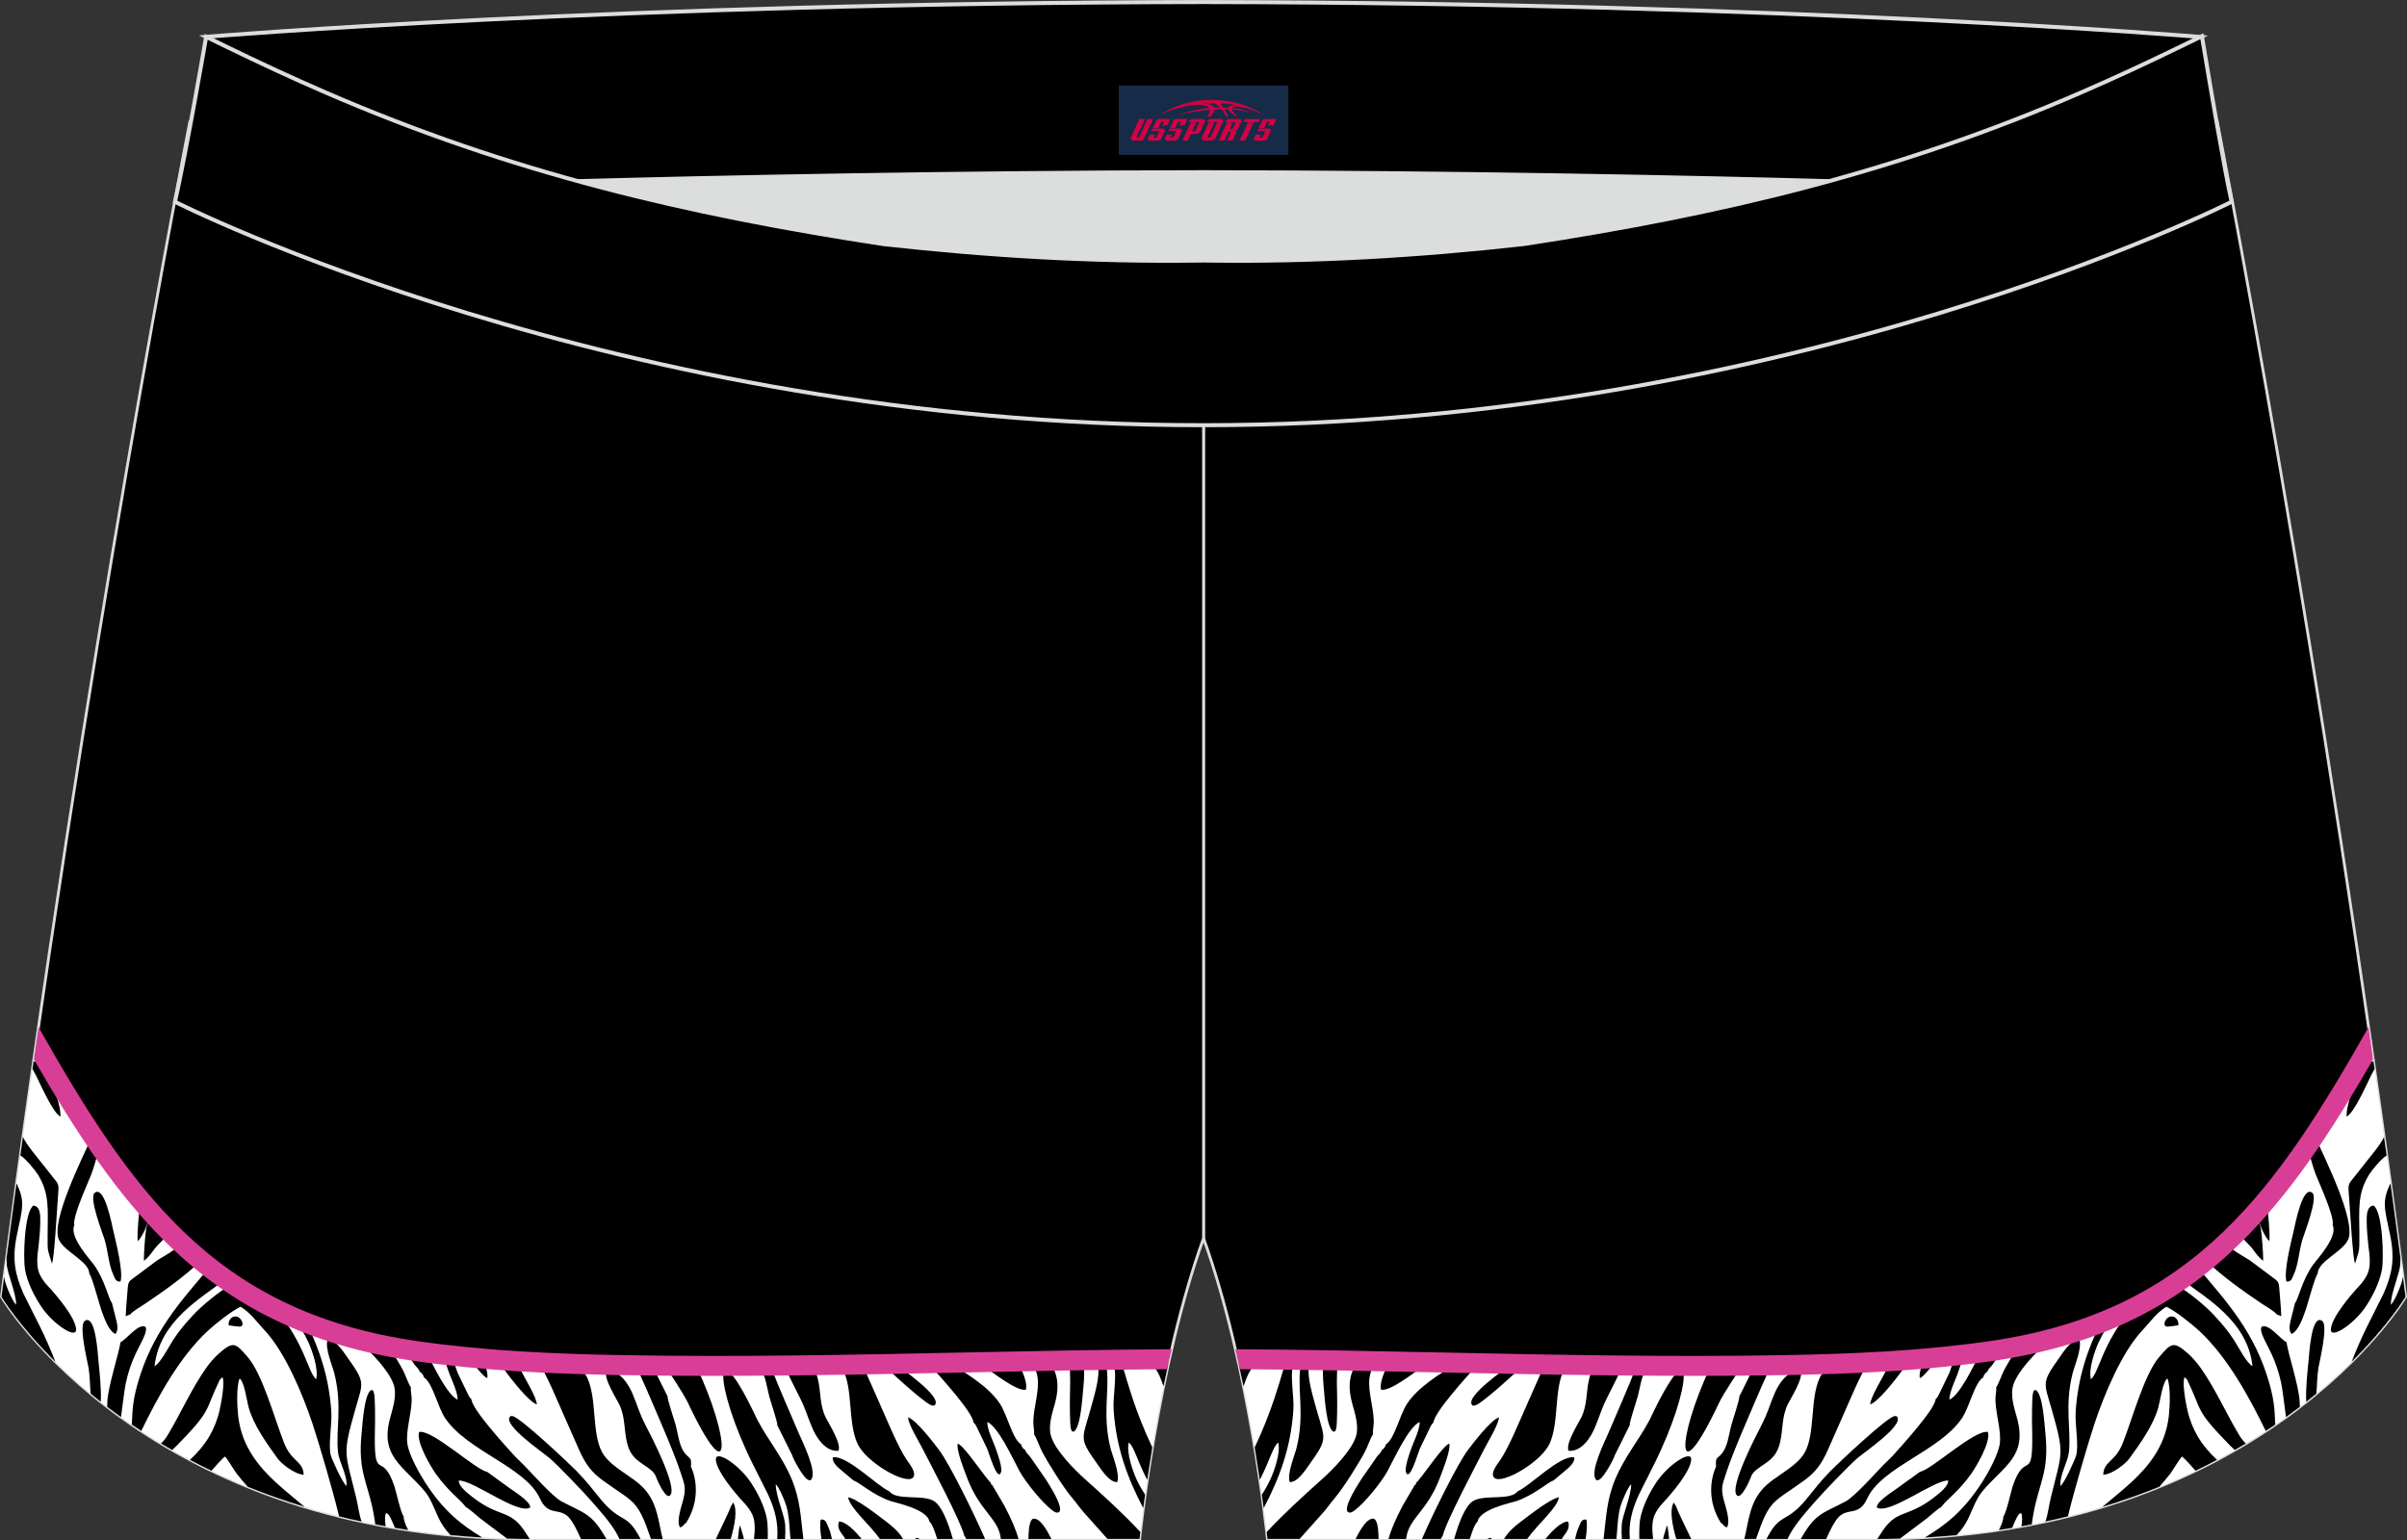 <?xml version="1.0" encoding="utf-8"?>
<!-- Generator: Adobe Illustrator 22.0.0, SVG Export Plug-In . SVG Version: 6.00 Build 0)  -->
<svg xmlns="http://www.w3.org/2000/svg" xmlns:xlink="http://www.w3.org/1999/xlink" version="1.1" id="图层_1" x="0px" y="0px" width="340.57px" height="218.02px" viewBox="0 0 340.57 218.02" enable-background="new 0 0 340.57 218.02" xml:space="preserve">
<rect x="0" y="0" width="340.57" height="218.02" fill="#333333" stroke="none"/>
<g>
	<path stroke="#DCDDDD" stroke-width="0.4" stroke-miterlimit="22.926" d="M217.19,46.33c38.19-5.81,64.25-13.27,96.54-29.03   c0,0,14.83,75.21,26.64,166.24c0,0-20.45,34.28-75.19,34.28s-85.85,0-85.85,0s-2.44-24.27-9.04-42.56V60.19l0.44-11.42l-0.44,11.42   V48.76C186.03,48.97,201.66,48.08,217.19,46.33z"/>
	<g>
		<path fill="#FFFFFF" d="M335.46,147.66c-13.09,22.94-25.3,39.45-53.69,43.56c-9.63,1.4-19.61,1.82-29.33,2    c-25.77,0.46-51.54-0.65-77.32-0.84c3.01,13.47,4.21,25.44,4.21,25.44s31.11,0,85.85,0c54.73,0,75.19-34.28,75.19-34.28    C338.77,171.24,337.12,159.24,335.46,147.66z"/>
		<g>
			<path d="M335.05,187.49l2.2-4.39c1.2-2.72,1.64-4.9,0.93-8.3c-0.8-3.81-1.19-4.72,0.05-7.32c0.48,3.49,0.95,7.01,1.41,10.56     c0,0.29,0,0.57-0.02,0.85c-0.08,1.42-1.32,4.03-1.34,5.78c0.44-0.35,1.26-2.26,1.49-3.03c0.09-0.29,0.16-0.6,0.22-0.91l0.37,2.82     c0,0-2.36,3.95-7.62,9.18C333.37,191.09,334.14,189.31,335.05,187.49z"/>
			<path d="M337.69,163.55c-0.71,0.38-2.05,2.02-2.46,2.66c-1.7,2.71-1.41,4.96-1.4,8.34c0,2.81,0.04,2.08-0.6,4.27     c-0.31-0.26-0.74-7.92-0.83-9.01c-0.19-2.48-0.25-1.99,0.94-3.52c2.34-3,3.35-4.07,3.98-5.37L337.69,163.55z"/>
			<path d="M335.12,176.45c-0.12-1.18-0.24-2.34-0.25-3.52c-0.01-0.92-0.01-2.2,0.97-2.3c1.28,0.85,1.49,7.38,1.18,9.1     c-0.32,1.72-1.23,3.6-2.26,5.16c-1.66,2.51-5.07,4.77-4.96,3.22c0.12-1.67,2.81-4.83,3.98-6.07c0.48-0.5,0.97-1.18,1.22-1.78     C335.46,179.19,335.31,177.68,335.12,176.45z"/>
			<path fill="#030303" d="M335.98,151.29c-0.19,0.35-0.38,0.71-0.52,0.98c-0.58,1.18-2.41,5.32-3.44,5.77     c-0.05-2.19,1.55-5.04,1.78-7.51l0.09-0.15l1.94-0.15L335.98,151.29z"/>
			<path d="M282.45,196.34c0.26-0.3,0.85-1.91,1.1-2.38c0.45-0.85,1.2-2.13,2.01-3.38c1.6-0.31,3.14-0.66,4.63-1.06l-0.52,0.46     c-1.55,1.39-4.16,4.02-4.8,6.02c-0.48,1.49,0.12,3.27,0.52,4.7c1.5,5.47-1.91,6.79-4.93,10.41c-0.77,0.93-1.27,2.27-1.84,3.54     c-0.51,1.13-1.13,1.96-1.77,2.62c-1.47,0.14-2.97,0.26-4.49,0.34c2.83-1.74,5.34-3.55,8.12-7.86c0.7-1.08,2.3-3.9,2.48-5.49     c0.21-1.86-0.56-3.99-0.62-6.05C282.31,197.53,282.5,196.93,282.45,196.34L282.45,196.34z M314.93,175.96     c0.31,0.32,0.65,0.62,1.01,0.9c0.64,0.51,1.6,1.02,2.36,1.5l3.4,2.54c0.48,0.38,0.72,0.44,0.79,1.34     c0.1,1.32,0.25,2.74,0.29,4.05l-0.65-0.26c-0.26-0.4-1.64-1.21-2.13-1.53c-2.6-1.76-5.48-3.78-7.86-6.06     C313.09,177.64,314.02,176.81,314.93,175.96z"/>
			<path d="M297.47,213.27c0.95-0.8,1.95-1.6,2.95-2.46c3.3-2.82,5.93-5.85,6.45-10.4c0.15-1.33,0.28-4.1-0.2-5.31     c-0.68,0.48-1.01,3.12-1.29,4.12c-0.7,2.52-2.6,5.15-4.09,7.21c-0.53,0.72-2.32,2.19-3.7,2.31c0.07-1.98,1.7-1.79,2.76-4.48     c1.44-3.65,3.06-9.8,5.21-12.26c1.64-1.88,1.96-2.27,4.07-0.38c0.56,0.5,1.21,1.23,1.73,1.97c2.02,2.85,3.56,6.31,5.38,9.39     c0.36,0.61,0.66,0.99,1.03,1.32c-0.52,0.31-1.04,0.62-1.57,0.93c-0.43-0.38-0.95-0.92-1.36-1.36c-0.49-0.53-0.94-0.96-1.43-1.52     c-0.86-0.99-1.73-1.95-2.38-3.46c-0.3-0.7-0.54-1.33-0.86-2.06c-0.14-0.31-0.33-0.71-0.48-1.05c-0.07-0.15-0.16-0.4-0.23-0.51     l-0.37-0.35c-0.37,0.8,0.2,3.75,0.42,4.72c0.31,1.35,0.84,2.64,1.47,3.7c0.73,1.23,1.68,2.33,2.71,3.28     c-0.98,0.52-2,1.04-3.04,1.54l-0.08-0.09c-0.45-0.49-1.38-1.6-1.84-1.92c-0.27,0.22-1.36,2.06-1.7,2.49     c-0.54,0.67-1,1.23-1.51,1.79C303,211.45,300.31,212.41,297.47,213.27z"/>
			<path d="M295.84,195.2c1.14-0.84,1.51-4.88,5.69-9.89c2.19-1.08,4.25-2.29,6.2-3.6c2.07,1.24,4.33,3.13,5.54,4.44     c1.05,1.14,1.87,2.06,2.81,3.5c0.55,0.85,1.87,3.4,2.63,3.7c-0.7-6.43-6.66-9.66-10.04-12.28c0.77-0.54,1.53-1.11,2.27-1.69     c4.16,4.89,8.1,9.21,10.15,16.39c0.87,3.04,0.73,4.53,0.84,5.86c-0.44,0.3-0.89,0.6-1.35,0.9c-2.42-4.98-5.45-10.46-9.37-14.13     c-1.05-0.98-3.43-2.87-4.68-3.45c-1.35,0.78-2.37,2.24-3.41,3.35c-2.93,3.13-5.37,9.03-6.77,13.21     c-0.88,2.63-2.89,9.55-3.63,12.6c-0.05,0.2-0.09,0.36-0.13,0.51c-1.04,0.26-2.1,0.5-3.18,0.73c0.38-1.11,0.48-2.21,0.77-3.41     c1.59-6.55,1.98-5.92,0.1-12.52c-1.11-3.87-1.45-3.67,1.21-7.42c0.42-0.59,1.66-2.53,2.72-2.38c0.4,1.19-0.67,3.64-0.96,4.78     c-1.15,4.56-0.19,7.94-0.51,11.06c-0.16,1.54-1.33,3.24-1.2,4.86c0.57-0.41,2.08-3.8,2.22-4.32c0.4-1.45-0.19-4.36-0.07-6.21     c0.32-4.82,1.66-8.78,3.54-12.58c0.66-0.26,1.31-0.53,1.94-0.81c-0.84,1.06-1.59,2.2-2.22,3.55     C296.44,191.07,295.47,193.76,295.84,195.2z"/>
			<path d="M273.87,198.04c0.32-0.28,0.4-0.55,0.59-0.92l1.36-2.82c0.13-0.29,0.49-1.49,0.88-2.43c0.36-0.04,0.71-0.08,1.07-0.12     c-0.13,0.83-0.55,2.02-0.8,2.73c-0.34,0.92-1.17,2.6-1.14,3.63c1.51-0.75,3.3-4.58,4.4-6.67c0.51-0.07,1.03-0.14,1.54-0.21     c0.56-0.08,1.11-0.17,1.66-0.26l-1.51,2.18c-0.33,0.45-0.57,0.51-0.74,1.03c-0.17,0.07,0-0.05-0.19,0.12     c-0.08,0.07-0.1,0.09-0.16,0.18c-0.2,0.28-0.15,0.22-0.21,0.47c-1.21,0.68-1.95,4.18-3.01,5.76c-3.12,4.67-11.37,6.9-13.42,11.39     c-1.2,2.63-2.77,1.17-4.13,2.72c-0.57,0.65-1.12,1.76-1.67,3.01h-3.6c2.1-3.72,3.1-3.59,6.39-5.35c1.16-0.62,4.1-3.87,5.18-5.01     c0.53-0.55,1.21-1.15,1.71-1.72C269.17,204.5,273.78,199.47,273.87,198.04L273.87,198.04z M249.94,217.82h2.99     c0.08-0.2,0.17-0.39,0.27-0.57c0.96-1.76,2.49-3.42,3.81-4.93c0.91-1.05,4.65-4.97,5.81-5.95c0.98-0.84,6.51-4.6,5.62-5.82     c-0.2-0.16,0.18-0.11-0.35-0.12c-0.96-0.02-8.35,7.01-9.04,7.72c-1.89,1.97-1.93,2.19-3.49,4.07     C252.62,215.76,251.92,213.97,249.94,217.82z"/>
			<path d="M274.27,192.12c-1.03,1.38-2.14,2.79-2.63,2.93c-0.14-0.49,0.18-1.65,0.55-2.74     C272.88,192.25,273.58,192.19,274.27,192.12L274.27,192.12z M270.07,192.48c-0.4,0.69-0.75,1.24-1.02,1.62     c-0.71,0.96-3.3,4.34-4.43,4.67c0.05-0.99,1.48-3.31,1.97-4.27c0.22-0.42,0.55-1.06,0.95-1.84     C268.38,192.6,269.23,192.54,270.07,192.48z"/>
			<path d="M246.45,193.3c-1.05,1.72-2.21,3.33-3.13,5.07c-6.35,13.49-6.16,5.33-1.25-5.05     C243.53,193.32,244.99,193.31,246.45,193.3z"/>
			<path d="M283.46,214.62c0.41-0.44,1.07-3.49,1.31-4.24c1.83-5.49,2.98,0.1,2.75-8.53c-0.02-0.58-0.04-4.16,0.14-4.7     c0.18-0.53-0.01-0.22,0.36-0.43c1.02,0.48,1.26,4.91,1.38,6.09c0.58,5.6-0.9,6.96-1.71,11.57c-0.09,0.49-0.15,0.94-0.21,1.37     c-0.48,0.1-0.97,0.19-1.46,0.28c0.11-0.7,0.14-1.35-0.01-1.85l-0.17,0.01c-0.36,0.14-0.74,1.15-1.14,2.06     c-0.62,0.1-1.25,0.2-1.88,0.3C283.18,215.88,283.47,215.15,283.46,214.62z"/>
			<path d="M318.97,171.84c0.49,0.79,0.83,1.5,0.92,2.02c0.14,0.87,0.37,3.76,0.32,4.6c-0.66-0.53-0.94-0.96-1.52-1.73     c-0.29-0.39-1.12-1.2-2.2-2.27C317.33,173.61,318.16,172.74,318.97,171.84z"/>
			<path d="M246.81,217.82c0.08-0.33,0.15-0.69,0.24-1.08c0.38-1.84,0.66-3.44,1.51-4.86c0.82-1.38,1.84-2.14,3.35-3.17     c1.37-0.93,2.8-1.93,3.47-3.17c1.47-2.71,0.71-7.39,2.05-10.43c0.3-0.68,0.88-1.4,1.6-2.07c1.78-0.06,3.57-0.13,5.35-0.22     c-1.22,1.87-2.61,5.3-3.54,7.38l-2.26,5.12c-0.88,1.93-1.69,3.04-3.31,4.22c-4.48,3.24-4.88,2.62-6.8,8.27L246.81,217.82     L246.81,217.82z"/>
			<path d="M271.66,208.31c1.61-0.26,7.69-5.98,9.61-5.64c0.46,1.45-1.76,5.09-2.39,5.97c-1.76,2.44-3.37,3.58-4.01,4.4     c-0.14,0.18-0.07,0.06-0.11,0.18c-0.61,0.35-1.52,1.19-2.12,1.68l-3.81,2.87c-1.06,0.03-2.13,0.05-3.21,0.05     c0.14-0.19,0.27-0.4,0.41-0.62c2.32-3.82,3.68-2.16,7.72-5.34c0.6-0.47,1.98-1.52,1.9-2.31c-2.01-0.09-8.4,4.92-10.1,3.81     c-0.06-0.81,2.17-2.2,2.84-2.68L271.66,208.31z"/>
			<path d="M254.76,194.03c0.48,1-1.43,3.95-1.79,4.7c-0.9,1.85-0.65,3.53-1.13,5.51c-0.54,2.22-1.86,2.67-3.17,3.66     c-0.97,0.74-0.8,1.01-1.32,2.05c-0.24,0.48-1.06,2.13-1.56,1.73c-1.26-1.01,2.85-8.81,3.34-9.76c1.18-2.32,1.09-2.67,1.96-4.7     C251.62,195.97,252.88,193.87,254.76,194.03z"/>
			<path d="M243.49,215.54c-1.92-3.02-1.51-6.18-0.68-7.96c-0.12-1.41,0.18-1.07,0.85-1.89c0.81-1.02,0.93-2.56,1.31-3.99     c0.2-0.75,1.21-3.71,1.13-4.05l2.1-4.23c0.01-0.04,0.03-0.09,0.05-0.14c0.76-0.01,1.51-0.02,2.27-0.03     c-0.49,1.36-1.15,2.7-1.35,3.17c-1.4,3.3-3.95,8.99-4.99,12.23c-0.46,1.44-0.73,1.96-0.28,3.65c0.24,0.93,1,3.05,0.44,3.88     C243.78,215.99,243.94,215.81,243.49,215.54z"/>
			<path d="M320.72,169.83c0.19,1.94,0.5,4.74,0.37,5.85c-0.76-0.8-1.21-2.07-1.66-3.26c-0.1-0.26-0.2-0.52-0.3-0.76     C319.66,171.06,320.19,170.45,320.72,169.83z"/>
			<path d="M323.51,189.96c0.35,2,1.69,6.02,1.86,8.25c0.02,0.26,0.04,0.57,0.04,0.9c-0.63,0.48-1.28,0.97-1.96,1.46     c-0.26-1.8-0.45-3.74-0.69-4.86c-0.31-1.43-0.77-2.8-1.33-4.02c-0.3-0.64-0.59-1.18-0.88-1.77c-0.17-0.34-0.92-1.73-0.52-2.14     C321.01,187.27,322.75,189.64,323.51,189.96z"/>
			<path d="M308.22,187.57c-0.1,0.04-1.45,0.21-1.53,0.2c-0.7-0.04-0.42-0.76-0.15-1.08C307.22,185.9,308.31,186.49,308.22,187.57z"/>
			<path d="M324.73,184.41c0.45-0.46,0.99-3.26,2.59-5.46c0.44-0.61,3.53-3.94,2.73-5.54c0.33-1.18-2.04-6.23-2.42-7.26     c-0.31-0.86-0.84-2.49-1.1-4.02c0.32-0.47,0.64-0.95,0.96-1.42c1.43,3.21,5.95,12.16,4.74,14.76c-0.82,1.75-4.23,3.02-4.3,4.78     c-0.96,1.62-1.84,7.68-3.67,8.55c-0.55-0.5-0.21-1.68-0.08-2.2L324.73,184.41z"/>
			<path d="M324.51,174.32c0.23-0.99,1.28-6.65,2.67-5.48c0.84,0.71-1.14,5.72-1.4,6.58c-0.5,1.63-0.58,3.57-1.23,4.97     c-0.27,0.59-0.35,1.06-1.03,0.99C323.09,180.04,324.18,175.73,324.51,174.32z"/>
			<path d="M326.63,192.72c0.1-1.01,0.39-6.76,1.92-5.78c0.93,0.59-0.38,5.82-0.52,6.7c-0.19,1.16-0.17,2.44-0.29,3.61     c-0.46,0.38-0.94,0.77-1.43,1.16C326.21,196.56,326.52,193.81,326.63,192.72z"/>
			<path d="M194.26,203.03c-0.26,0.3-0.85,1.91-1.1,2.38c-0.9,1.7-3.03,5.11-4.27,6.58c-0.64,0.76-0.99,1.29-1.56,1.96l-3.44,3.86     h-4.55c0,0-0.04-0.35-0.11-0.98c2.49-2.66,5.08-5.01,7.81-7.46c1.55-1.39,4.16-4.02,4.8-6.02c0.48-1.49-0.12-3.27-0.51-4.7     c-0.77-2.83-0.24-4.55,0.88-6.05l2.36,0.04c-0.41,0.88-0.74,1.77-0.81,2.45c-0.21,1.86,0.56,3.99,0.62,6.05     C194.39,201.84,194.2,202.44,194.26,203.03z"/>
			<path d="M175.28,193.11l0.13-0.18c0.11-0.15,0.28-0.35,0.5-0.55l2.38,0.02c-0.58,0.59-1.35,1.19-1.94,2.7     c-0.14,0.35-0.27,0.71-0.41,1.1C175.73,195.19,175.51,194.16,175.28,193.11z"/>
			<path d="M180.86,204.17c-0.76,0.56-1.18,2.54-2.61,5.29c-0.21-1.41-0.45-2.96-0.72-4.61c1.15-2.39,2.11-4.9,2.81-6.99     c0.4-1.18,1.02-3.23,1.65-5.41l1.29,0.02c-0.18,0.43-0.32,0.76-0.35,0.89c-0.4,1.45,0.19,4.36,0.07,6.21     c-0.36,5.37-1.98,9.67-4.2,13.88c-0.08-0.59-0.16-1.22-0.26-1.9c0.43-0.66,0.83-1.36,1.19-2.13     C180.26,208.3,181.23,205.61,180.86,204.17L180.86,204.17z M185.28,192.49l-0.98-0.01c-0.17,0.48-0.31,0.96-0.35,1.43     c-0.33,3.12,0.64,6.5-0.51,11.06c-0.29,1.14-1.35,3.59-0.96,4.78c1.05,0.15,2.3-1.79,2.72-2.38c2.66-3.74,2.32-3.54,1.21-7.42     C185.22,195.8,184.93,194.51,185.28,192.49z"/>
			<path d="M202.83,201.33c-0.32,0.28-0.4,0.55-0.59,0.92l-1.36,2.82c-0.25,0.57-1.43,4.74-1.95,3.3c-0.21-0.59,0.44-2.51,0.8-3.49     c0.34-0.92,1.18-2.6,1.14-3.63c-1.59,0.79-3.47,4.95-4.55,6.96c-0.82,1.52-3.25,4.54-4.66,5.57c-0.39,0.29-0.74,0.44-1.01,0.16     c-0.5-0.84,1.6-3.99,2.01-4.65l2.13-3.07c0.32-0.45,0.57-0.51,0.74-1.03c0.17-0.07,0,0.05,0.19-0.12     c0.08-0.07,0.1-0.09,0.16-0.18c0.2-0.28,0.15-0.22,0.21-0.47c1.21-0.68,1.95-4.18,3.01-5.76c1.56-2.34,4.41-4.06,7.12-5.77     l3.06,0.06c-0.23,0.23-0.45,0.45-0.65,0.67C207.53,194.87,202.92,199.9,202.83,201.33L202.83,201.33z M215.72,193.08l-1.88-0.04     c-1.1,0.9-6.45,4.57-5.58,5.78c0.2,0.16-0.18,0.11,0.35,0.12C209.3,198.96,213.26,195.38,215.72,193.08z"/>
			<path d="M204.14,217.37c-0.08,0.09-0.18,0.25-0.27,0.45h-2.68c1.77-4.05,5.07-10.66,6.47-12.54c0.71-0.96,3.3-4.34,4.43-4.67     c-0.05,0.99-1.48,3.31-1.97,4.27C208.97,207.12,204.52,215.51,204.14,217.37L204.14,217.37z M196.46,217.82h2.5     c0.02-0.19,0.05-0.35,0.07-0.46c0.49-2.54,2.99-3.65,4.69-8.16c0.32-0.86,1.59-3.99,1.34-4.88c-0.92,0.27-3.99,5-4.71,5.56     c0.02,0.41,0.01,0.19-0.12,0.22l-1.77,3.01C197.47,215.02,196.84,216.43,196.46,217.82z"/>
			<path d="M234.04,207.25l-2.2,4.39c-0.94,2.11-1.41,3.9-1.24,6.19h-1.12c-0.04-0.67-0.06-1.33-0.02-1.97     c0.08-1.42,1.32-4.03,1.34-5.78c-0.44,0.35-1.26,2.26-1.49,3.03c-0.35,1.17-0.42,2.47-0.52,3.79c-0.02,0.31-0.05,0.62-0.08,0.92     h-1.82c0.38-3.04,0.42-5.55,1.68-8.54c1.29-3.06,3.34-5.5,4.82-8.28C239.97,186.99,239.51,196.33,234.04,207.25z"/>
			<path d="M189.43,192.56c-0.24,0.61-0.33,1.88-0.24,4.96c0.02,0.58,0.04,4.16-0.14,4.7c-0.18,0.53,0.01,0.22-0.36,0.43     c-1.02-0.48-1.26-4.91-1.38-6.09c-0.17-1.65-0.16-2.93-0.05-4.04L189.43,192.56z"/>
			<path d="M191.81,217.82c0.64-1.3,1.66-3.09,2.62-2.85c0.38,0.19,0.51,1.08,0.55,1.46c0.04,0.41,0.07,0.92,0.08,1.39H191.81z"/>
			<path d="M221.76,193.18c-0.16,0.21-0.31,0.42-0.43,0.64c-1.47,2.71-0.71,7.39-2.04,10.43c-1.19,2.72-6.89,5.96-7.88,4.89     c-0.62-0.65,0.57-2.06,0.86-2.49c1.24-1.84,2.67-5.37,3.62-7.49l2.26-5.12c0.15-0.33,0.3-0.63,0.45-0.92     C219.64,193.14,220.7,193.16,221.76,193.18z"/>
			<path d="M202.13,192.81c-2.4,1.74-5.44,4.11-6.71,3.89c-0.28-0.89,0.44-2.61,1.19-4L202.13,192.81z"/>
			<path d="M212.81,217.82c0.44-0.78,1.19-1.58,2.5-2.55c0.98-0.73,4.02-3.15,5.27-3.35c-0.28,1.58-2.96,3.73-4.5,5.9L212.81,217.82     L212.81,217.82z M218.67,217.82h2.32c0.05-0.09,0.1-0.18,0.16-0.28c0.41-0.63,1.05-1.18,0.73-2.18     c-1.01-0.05-2.46,1.56-2.93,2.12C218.84,217.6,218.75,217.71,218.67,217.82z"/>
			<path d="M235.32,217.82c0.07-0.45,0.22-0.81,0.54-1.9c0.1,0.08,0.2,0.85,0.31,1.9H235.32z"/>
			<path d="M219.8,209.55c-0.63,0.11-2.71,2.06-5.29,2.92c-0.72,0.24-5.17,1.14-5.45,2.9c-0.37,0.29-0.74,1.28-1.09,2.45h-2.22     c0.74-2.59,1.65-4.79,2.73-5.4c1.68-0.94,5.2,0.02,6.28-1.36c1.73-0.75,5.98-5.15,7.98-4.79c0.15,0.72-0.81,1.49-1.23,1.84     L219.8,209.55z"/>
			<path d="M221.94,205.34c-0.48-1,1.43-3.95,1.79-4.7c0.9-1.85,0.65-3.53,1.13-5.51c0.21-0.85,0.53-1.44,0.92-1.9     c1.27,0.02,2.55,0.03,3.82,0.04c-0.86,1.95-1.81,3.75-2.02,4.18c-1.18,2.32-1.09,2.67-1.96,4.7     C225.08,203.4,223.82,205.5,221.94,205.34z"/>
			<path d="M233.38,193.31c-0.1,0.09-0.22,0.21-0.35,0.37c-0.81,1.02-0.93,2.56-1.31,3.99c-0.2,0.75-1.21,3.71-1.13,4.05l-2.1,4.23     c-0.19,0.65-1.48,2.98-2.13,3.43c-0.05,0.04-0.16,0.1-0.23,0.1c-0.6,0.09-0.09,0.08-0.32-0.08c-0.93-1.04,1.31-5.51,1.71-6.45     c1.08-2.54,2.84-6.49,4.06-9.66L233.38,193.31z"/>
			<path d="M231.95,217.82c-0.03-1.21,0.02-2.26,0.12-2.82c0.32-1.72,1.23-3.6,2.26-5.16c1.65-2.51,5.07-4.77,4.96-3.22     c-0.12,1.67-2.81,4.83-3.98,6.07c-0.48,0.5-0.97,1.18-1.22,1.78c-0.4,0.95-0.33,2.23-0.19,3.35H231.95z"/>
			<path d="M210.44,217.82c0.13-0.11,0.3-0.17,0.57-0.14c0.01,0.04,0.03,0.09,0.04,0.14H210.44z"/>
			<path d="M222.86,217.82c0.14-0.63,0.3-1.24,0.55-1.76c0.27-0.59,0.35-1.06,1.03-0.99c0.17,0.55,0.09,1.61-0.09,2.76     L222.86,217.82L222.86,217.82z"/>
			<path d="M237.18,217.82c-0.54-1.84-1.01-4.16-0.35-5.16l0.37,0.63c0.11,0.47,1.02,2.27,2.09,4.53H237.18z"/>
		</g>
		<path fill="#D93E97" d="M335.13,145.37c-6.48,11.46-12.64,21.36-20.52,28.94c-8.25,7.94-18.46,13.39-33.04,15.5    c-4.78,0.69-9.64,1.15-14.52,1.45c-4.93,0.3-9.83,0.46-14.64,0.54c-16.16,0.29-32.33-0.04-48.5-0.38c-9.7-0.2-19.4-0.4-29.12-0.46    c0.22,0.95,0.43,1.89,0.63,2.83c9.47,0.07,18.95,0.26,28.43,0.46c16.2,0.33,32.39,0.66,48.6,0.38c4.91-0.09,9.87-0.24,14.76-0.54    c4.96-0.31,9.9-0.77,14.75-1.47c15.24-2.21,25.94-7.93,34.6-16.27c7.39-7.12,13.26-16.1,19.21-26.42    C335.56,148.41,335.35,146.89,335.13,145.37z"/>
	</g>
	<path fill="#DCDDDD" d="M217.19,46.33c32.31-4.91,55.94-11.01,82-22.32c-85.24-3.77-172.56-3.77-257.8,0   c26.06,11.31,49.69,17.41,82,22.32C152.9,49.65,187.67,49.65,217.19,46.33z"/>
	<path stroke="#DCDDDD" stroke-width="0.4" stroke-miterlimit="22.926" d="M123.39,46.33C85.2,40.52,59.14,33.06,26.85,17.3   c0,0-14.83,75.21-26.64,166.24c0,0,20.45,34.28,75.19,34.28c54.73,0,85.85,0,85.85,0s2.44-24.27,9.04-42.56V60.19l-0.44-11.42   l0.44,11.42V48.76C154.54,48.97,138.91,48.08,123.39,46.33z"/>
	<g>
		<path fill="#FFFFFF" d="M5.12,147.66c13.09,22.94,25.3,39.45,53.69,43.56c9.63,1.4,19.61,1.82,29.33,2    c25.77,0.46,51.55-0.65,77.32-0.84c-3.01,13.47-4.21,25.44-4.21,25.44s-31.11,0-85.85,0S0.21,183.54,0.21,183.54    C1.8,171.24,3.45,159.24,5.12,147.66z"/>
		<g>
			<path d="M5.52,187.49l-2.2-4.39c-1.2-2.72-1.64-4.9-0.93-8.3c0.8-3.81,1.19-4.72-0.05-7.32c-0.47,3.49-0.95,7.01-1.41,10.56     c0,0.29,0,0.57,0.02,0.85c0.08,1.42,1.32,4.03,1.34,5.78c-0.44-0.35-1.26-2.26-1.49-3.03c-0.09-0.29-0.16-0.6-0.22-0.91     l-0.37,2.82c0,0,2.36,3.95,7.62,9.18C7.2,191.09,6.43,189.31,5.52,187.49z"/>
			<path d="M2.88,163.55c0.71,0.38,2.05,2.02,2.46,2.66c1.7,2.71,1.41,4.96,1.4,8.34c-0.01,2.81-0.04,2.08,0.6,4.27     c0.31-0.26,0.75-7.92,0.83-9.01c0.19-2.48,0.25-1.99-0.94-3.52c-2.34-3-3.35-4.07-3.99-5.37L2.88,163.55z"/>
			<path d="M5.45,176.45c0.12-1.18,0.24-2.34,0.25-3.52c0.01-0.92,0.01-2.2-0.97-2.3c-1.28,0.85-1.49,7.38-1.18,9.1     c0.31,1.72,1.23,3.6,2.26,5.16c1.65,2.51,5.07,4.77,4.96,3.22c-0.12-1.67-2.81-4.83-3.98-6.07c-0.48-0.5-0.97-1.18-1.22-1.78     C5.12,179.19,5.27,177.68,5.45,176.45z"/>
			<path fill="#030303" d="M4.6,151.29c0.19,0.35,0.38,0.71,0.52,0.98c0.59,1.18,2.41,5.32,3.44,5.77C8.6,155.85,7,153,6.77,150.53     l-0.09-0.15l-1.94-0.15L4.6,151.29z"/>
			<path d="M58.13,196.34c-0.26-0.3-0.85-1.91-1.1-2.38c-0.45-0.85-1.21-2.13-2.01-3.38c-1.6-0.31-3.14-0.66-4.63-1.06l0.52,0.46     c1.55,1.39,4.16,4.02,4.8,6.02c0.48,1.49-0.12,3.27-0.51,4.7c-1.5,5.47,1.91,6.79,4.93,10.41c0.77,0.93,1.26,2.27,1.84,3.54     c0.51,1.13,1.13,1.96,1.77,2.62c1.47,0.14,2.97,0.26,4.49,0.34c-2.83-1.74-5.34-3.55-8.12-7.86c-0.7-1.08-2.31-3.9-2.48-5.49     c-0.21-1.86,0.56-3.99,0.62-6.05C58.27,197.53,58.08,196.93,58.13,196.34L58.13,196.34z M25.64,175.96     c-0.31,0.32-0.65,0.62-1,0.9c-0.64,0.51-1.6,1.02-2.36,1.5l-3.41,2.54c-0.48,0.38-0.72,0.44-0.79,1.34     c-0.1,1.32-0.25,2.74-0.29,4.05l0.65-0.26c0.26-0.4,1.65-1.21,2.13-1.53c2.6-1.76,5.48-3.78,7.86-6.06     C27.49,177.64,26.55,176.81,25.64,175.96z"/>
			<path d="M43.1,213.27c-0.95-0.8-1.95-1.6-2.95-2.46c-3.29-2.82-5.93-5.85-6.45-10.4c-0.15-1.33-0.28-4.1,0.2-5.31     c0.68,0.48,1.01,3.12,1.29,4.12c0.7,2.52,2.6,5.15,4.09,7.21c0.53,0.72,2.32,2.19,3.69,2.31c-0.07-1.98-1.7-1.79-2.76-4.48     c-1.44-3.65-3.06-9.8-5.22-12.26c-1.65-1.88-1.96-2.27-4.07-0.38c-0.56,0.5-1.21,1.23-1.73,1.97c-2.02,2.85-3.56,6.31-5.38,9.39     c-0.36,0.61-0.67,0.99-1.03,1.32c0.52,0.31,1.04,0.62,1.58,0.93c0.43-0.38,0.95-0.92,1.36-1.36c0.49-0.53,0.94-0.96,1.43-1.52     c0.86-0.99,1.73-1.95,2.38-3.46c0.3-0.7,0.54-1.33,0.86-2.06c0.14-0.31,0.33-0.71,0.48-1.05c0.07-0.15,0.16-0.4,0.24-0.51     l0.37-0.35c0.37,0.8-0.2,3.75-0.42,4.72c-0.31,1.35-0.84,2.64-1.47,3.7c-0.73,1.23-1.68,2.33-2.71,3.28     c0.98,0.52,2,1.04,3.04,1.54l0.08-0.09c0.45-0.49,1.38-1.6,1.84-1.92c0.27,0.22,1.35,2.06,1.7,2.49c0.53,0.67,1,1.23,1.51,1.79     C37.57,211.45,40.26,212.41,43.1,213.27z"/>
			<path d="M44.74,195.2c-1.14-0.84-1.51-4.88-5.69-9.89c-2.19-1.08-4.25-2.29-6.2-3.6c-2.07,1.24-4.33,3.13-5.54,4.44     c-1.05,1.14-1.87,2.06-2.81,3.5c-0.55,0.85-1.87,3.4-2.63,3.7c0.71-6.43,6.66-9.66,10.04-12.28c-0.77-0.54-1.53-1.11-2.27-1.69     c-4.16,4.89-8.1,9.21-10.15,16.39c-0.87,3.04-0.73,4.53-0.84,5.86c0.44,0.3,0.89,0.6,1.34,0.9c2.42-4.98,5.44-10.46,9.37-14.13     c1.05-0.98,3.43-2.87,4.68-3.45c1.35,0.78,2.37,2.24,3.41,3.35c2.93,3.13,5.37,9.03,6.77,13.21c0.88,2.63,2.9,9.55,3.63,12.6     c0.05,0.2,0.09,0.36,0.13,0.51c1.04,0.26,2.1,0.5,3.18,0.73c-0.38-1.11-0.48-2.21-0.77-3.41c-1.59-6.55-1.98-5.92-0.1-12.52     c1.1-3.87,1.45-3.67-1.22-7.42c-0.42-0.59-1.66-2.53-2.72-2.38c-0.4,1.19,0.67,3.64,0.96,4.78c1.15,4.56,0.19,7.94,0.51,11.06     c0.16,1.54,1.33,3.24,1.21,4.86c-0.57-0.41-2.08-3.8-2.22-4.32c-0.4-1.45,0.19-4.36,0.07-6.21c-0.32-4.82-1.66-8.78-3.53-12.58     c-0.66-0.26-1.31-0.53-1.94-0.81c0.84,1.06,1.59,2.2,2.22,3.55C44.13,191.07,45.1,193.76,44.74,195.2z"/>
			<path d="M66.7,198.04c-0.32-0.28-0.4-0.55-0.59-0.92l-1.36-2.82c-0.13-0.29-0.49-1.49-0.88-2.43c-0.36-0.04-0.71-0.08-1.07-0.12     c0.13,0.83,0.54,2.02,0.81,2.73c0.34,0.92,1.17,2.6,1.14,3.63c-1.51-0.75-3.3-4.58-4.4-6.67c-0.51-0.07-1.03-0.14-1.54-0.21     c-0.56-0.08-1.11-0.17-1.66-0.26l1.51,2.18c0.33,0.45,0.57,0.51,0.74,1.03c0.17,0.07,0-0.05,0.19,0.12     c0.08,0.07,0.1,0.09,0.17,0.18c0.2,0.28,0.15,0.22,0.21,0.47c1.21,0.68,1.95,4.18,3.01,5.76c3.12,4.67,11.37,6.9,13.42,11.39     c1.2,2.63,2.78,1.17,4.13,2.72c0.57,0.65,1.12,1.76,1.67,3.01h3.6c-2.1-3.72-3.1-3.59-6.39-5.35c-1.16-0.62-4.1-3.87-5.18-5.01     c-0.53-0.55-1.21-1.15-1.71-1.72C71.4,204.5,66.79,199.47,66.7,198.04L66.7,198.04z M90.63,217.82h-2.99     c-0.08-0.2-0.17-0.39-0.27-0.57c-0.96-1.76-2.49-3.42-3.81-4.93c-0.91-1.05-4.65-4.97-5.81-5.95c-0.98-0.84-6.51-4.6-5.62-5.82     c0.2-0.16-0.18-0.11,0.35-0.12c0.96-0.02,8.35,7.01,9.04,7.72c1.89,1.97,1.93,2.19,3.49,4.07     C87.95,215.76,88.65,213.97,90.63,217.82z"/>
			<path d="M66.31,192.12c1.03,1.38,2.14,2.79,2.63,2.93c0.14-0.49-0.18-1.65-0.55-2.74C67.69,192.25,67,192.19,66.31,192.12     L66.31,192.12z M70.5,192.48c0.4,0.69,0.75,1.24,1.03,1.62c0.71,0.96,3.29,4.34,4.43,4.67c-0.05-0.99-1.48-3.31-1.97-4.27     c-0.22-0.42-0.55-1.06-0.95-1.84C72.19,192.6,71.35,192.54,70.5,192.48z"/>
			<path d="M94.12,193.3c1.05,1.72,2.21,3.33,3.13,5.07c6.35,13.49,6.16,5.33,1.25-5.05C97.04,193.32,95.58,193.31,94.12,193.3z"/>
			<path d="M57.12,214.62c-0.41-0.44-1.06-3.49-1.31-4.24c-1.83-5.49-2.98,0.1-2.75-8.53c0.02-0.58,0.04-4.16-0.15-4.7     c-0.18-0.53,0.01-0.22-0.36-0.43c-1.02,0.48-1.26,4.91-1.38,6.09c-0.58,5.6,0.9,6.96,1.72,11.57c0.09,0.49,0.15,0.94,0.21,1.37     c0.49,0.1,0.97,0.19,1.47,0.28c-0.11-0.7-0.13-1.35,0.01-1.85l0.17,0.01c0.36,0.14,0.74,1.15,1.13,2.06     c0.62,0.1,1.25,0.2,1.88,0.3C57.4,215.88,57.1,215.15,57.12,214.62z"/>
			<path d="M21.61,171.84c-0.49,0.79-0.83,1.5-0.92,2.02c-0.15,0.87-0.37,3.76-0.32,4.6c0.66-0.53,0.94-0.96,1.52-1.73     c0.29-0.39,1.12-1.2,2.2-2.27C23.24,173.61,22.42,172.74,21.61,171.84z"/>
			<path d="M93.76,217.82c-0.08-0.33-0.15-0.69-0.24-1.08c-0.38-1.84-0.66-3.44-1.51-4.86c-0.82-1.38-1.84-2.14-3.35-3.17     c-1.37-0.93-2.8-1.93-3.47-3.17c-1.47-2.71-0.71-7.39-2.05-10.43c-0.3-0.68-0.88-1.4-1.6-2.07c-1.78-0.06-3.57-0.13-5.35-0.22     c1.22,1.87,2.61,5.3,3.54,7.38l2.26,5.12c0.88,1.93,1.69,3.04,3.31,4.22c4.48,3.24,4.89,2.62,6.8,8.27L93.76,217.82L93.76,217.82     z"/>
			<path d="M68.91,208.31c-1.61-0.26-7.69-5.98-9.61-5.64c-0.46,1.45,1.76,5.09,2.39,5.97c1.76,2.44,3.37,3.58,4.01,4.4     c0.14,0.18,0.07,0.06,0.11,0.18c0.61,0.35,1.52,1.19,2.12,1.68l3.81,2.87c1.06,0.03,2.13,0.05,3.21,0.05     c-0.14-0.19-0.27-0.4-0.41-0.62c-2.32-3.82-3.69-2.16-7.72-5.34c-0.6-0.47-1.98-1.52-1.9-2.31c2-0.09,8.4,4.92,10.1,3.81     c0.06-0.81-2.17-2.2-2.84-2.68L68.91,208.31z"/>
			<path d="M85.81,194.03c-0.48,1,1.43,3.95,1.79,4.7c0.9,1.85,0.65,3.53,1.13,5.51c0.54,2.22,1.86,2.67,3.17,3.66     c0.97,0.74,0.8,1.01,1.32,2.05c0.24,0.48,1.06,2.13,1.56,1.73c1.26-1.01-2.85-8.81-3.34-9.76c-1.18-2.32-1.09-2.67-1.96-4.7     C88.95,195.97,87.69,193.87,85.81,194.03z"/>
			<path d="M97.08,215.54c1.92-3.02,1.51-6.18,0.68-7.96c0.12-1.41-0.19-1.07-0.85-1.89c-0.81-1.02-0.93-2.56-1.31-3.99     c-0.2-0.75-1.21-3.71-1.14-4.05l-2.1-4.23c-0.01-0.04-0.03-0.09-0.05-0.14c-0.76-0.01-1.51-0.02-2.27-0.03     c0.49,1.36,1.15,2.7,1.35,3.17c1.4,3.3,3.95,8.99,4.99,12.23c0.46,1.44,0.73,1.96,0.28,3.65c-0.24,0.93-1,3.05-0.44,3.88     C96.79,215.99,96.64,215.81,97.08,215.54z"/>
			<path d="M19.86,169.83c-0.19,1.94-0.5,4.74-0.37,5.85c0.76-0.8,1.22-2.07,1.66-3.26c0.1-0.26,0.2-0.52,0.3-0.76     C20.91,171.06,20.38,170.45,19.86,169.83z"/>
			<path d="M17.06,189.96c-0.35,2-1.69,6.02-1.86,8.25c-0.02,0.26-0.03,0.57-0.04,0.9c0.63,0.48,1.28,0.97,1.96,1.46     c0.26-1.8,0.45-3.74,0.69-4.86c0.31-1.43,0.77-2.8,1.34-4.02c0.3-0.64,0.59-1.18,0.88-1.77c0.17-0.34,0.92-1.73,0.52-2.14     C19.56,187.27,17.83,189.64,17.06,189.96z"/>
			<path d="M32.35,187.57c0.1,0.04,1.44,0.21,1.53,0.2c0.71-0.04,0.42-0.76,0.15-1.08C33.35,185.9,32.26,186.49,32.35,187.57z"/>
			<path d="M15.84,184.41c-0.45-0.46-0.99-3.26-2.59-5.46c-0.44-0.61-3.53-3.94-2.73-5.54c-0.33-1.18,2.05-6.23,2.42-7.26     c0.31-0.86,0.84-2.49,1.1-4.02c-0.32-0.47-0.64-0.95-0.96-1.42c-1.43,3.21-5.95,12.16-4.74,14.76c0.81,1.75,4.23,3.02,4.3,4.78     c0.96,1.62,1.84,7.68,3.67,8.55c0.55-0.5,0.21-1.68,0.08-2.2L15.84,184.41z"/>
			<path d="M16.06,174.32c-0.23-0.99-1.28-6.65-2.67-5.48c-0.84,0.71,1.14,5.72,1.4,6.58c0.5,1.63,0.58,3.57,1.23,4.97     c0.27,0.59,0.35,1.06,1.03,0.99C17.48,180.04,16.39,175.73,16.06,174.32z"/>
			<path d="M13.94,192.72c-0.1-1.01-0.39-6.76-1.93-5.78c-0.93,0.59,0.38,5.82,0.53,6.7c0.19,1.16,0.17,2.44,0.29,3.61     c0.46,0.38,0.94,0.77,1.43,1.16C14.36,196.56,14.05,193.81,13.94,192.72z"/>
			<path d="M146.32,203.03c0.26,0.3,0.85,1.91,1.1,2.38c0.9,1.7,3.03,5.11,4.27,6.58c0.64,0.76,0.99,1.29,1.56,1.96l3.44,3.86h4.55     c0,0,0.04-0.35,0.11-0.98c-2.49-2.66-5.07-5.01-7.81-7.46c-1.55-1.39-4.16-4.02-4.8-6.02c-0.48-1.49,0.12-3.27,0.52-4.7     c0.77-2.83,0.24-4.55-0.88-6.05l-2.36,0.04c0.41,0.88,0.74,1.77,0.81,2.45c0.21,1.86-0.56,3.99-0.62,6.05     C146.18,201.84,146.37,202.44,146.32,203.03z"/>
			<path d="M165.29,193.11l-0.13-0.18c-0.11-0.15-0.28-0.35-0.5-0.55l-2.38,0.02c0.58,0.59,1.35,1.19,1.94,2.7     c0.14,0.35,0.27,0.71,0.41,1.1C164.85,195.19,165.06,194.16,165.29,193.11z"/>
			<path d="M159.71,204.17c0.76,0.56,1.18,2.54,2.61,5.29c0.21-1.41,0.45-2.96,0.72-4.61c-1.15-2.39-2.11-4.9-2.81-6.99     c-0.4-1.18-1.02-3.23-1.65-5.41l-1.29,0.02c0.18,0.43,0.32,0.76,0.35,0.89c0.4,1.45-0.19,4.36-0.07,6.21     c0.36,5.37,1.98,9.67,4.19,13.88c0.08-0.59,0.16-1.22,0.26-1.9c-0.43-0.66-0.83-1.36-1.19-2.13     C160.31,208.3,159.34,205.61,159.71,204.17L159.71,204.17z M155.29,192.49l0.98-0.01c0.17,0.48,0.31,0.96,0.35,1.43     c0.33,3.12-0.64,6.5,0.51,11.06c0.29,1.14,1.35,3.59,0.96,4.78c-1.05,0.15-2.3-1.79-2.72-2.38c-2.66-3.74-2.32-3.54-1.21-7.42     C155.35,195.8,155.64,194.51,155.29,192.49z"/>
			<path d="M137.74,201.33c0.32,0.28,0.4,0.55,0.59,0.92l1.36,2.82c0.25,0.57,1.43,4.74,1.95,3.3c0.22-0.59-0.44-2.51-0.8-3.49     c-0.34-0.92-1.18-2.6-1.14-3.63c1.59,0.79,3.47,4.95,4.55,6.96c0.82,1.52,3.25,4.54,4.66,5.57c0.39,0.29,0.74,0.44,1.01,0.16     c0.5-0.84-1.6-3.99-2.01-4.65l-2.13-3.07c-0.33-0.45-0.57-0.51-0.74-1.03c-0.17-0.07,0,0.05-0.19-0.12     c-0.08-0.07-0.1-0.09-0.16-0.18c-0.2-0.28-0.15-0.22-0.21-0.47c-1.21-0.68-1.95-4.18-3.01-5.76c-1.56-2.34-4.41-4.06-7.12-5.77     l-3.06,0.06c0.23,0.23,0.45,0.45,0.65,0.67C133.04,194.87,137.65,199.9,137.74,201.33L137.74,201.33z M124.85,193.08l1.88-0.04     c1.1,0.9,6.45,4.57,5.58,5.78c-0.2,0.16,0.18,0.11-0.35,0.12C131.27,198.96,127.31,195.38,124.85,193.08z"/>
			<path d="M136.44,217.37c0.08,0.09,0.18,0.25,0.27,0.45h2.67c-1.77-4.05-5.07-10.66-6.47-12.54c-0.71-0.96-3.29-4.34-4.43-4.67     c0.05,0.99,1.48,3.31,1.97,4.27C131.6,207.12,136.05,215.51,136.44,217.37L136.44,217.37z M144.11,217.82h-2.5     c-0.02-0.19-0.05-0.35-0.07-0.46c-0.49-2.54-2.99-3.65-4.69-8.16c-0.32-0.86-1.59-3.99-1.34-4.88c0.92,0.27,3.99,5,4.71,5.56     c-0.02,0.41-0.01,0.19,0.12,0.22l1.77,3.01C143.1,215.02,143.73,216.43,144.11,217.82z"/>
			<path d="M106.53,207.25l2.2,4.39c0.94,2.11,1.41,3.9,1.24,6.19h1.11c0.04-0.67,0.06-1.33,0.02-1.97     c-0.08-1.42-1.32-4.03-1.34-5.78c0.44,0.35,1.26,2.26,1.49,3.03c0.36,1.17,0.42,2.47,0.52,3.79c0.03,0.31,0.05,0.62,0.08,0.92     h1.82c-0.38-3.04-0.42-5.55-1.68-8.54c-1.29-3.06-3.34-5.5-4.81-8.28C100.6,186.99,101.06,196.33,106.53,207.25z"/>
			<path d="M151.15,192.56c0.24,0.61,0.33,1.88,0.24,4.96c-0.02,0.58-0.04,4.16,0.14,4.7c0.18,0.53-0.01,0.22,0.36,0.43     c1.02-0.48,1.26-4.91,1.38-6.09c0.17-1.65,0.16-2.93,0.05-4.04L151.15,192.56z"/>
			<path d="M148.76,217.82c-0.64-1.3-1.66-3.09-2.62-2.85c-0.38,0.19-0.51,1.08-0.55,1.46c-0.04,0.41-0.07,0.92-0.08,1.39H148.76z"/>
			<path d="M118.81,193.18c0.16,0.21,0.31,0.42,0.43,0.64c1.47,2.71,0.71,7.39,2.05,10.43c1.19,2.72,6.89,5.96,7.88,4.89     c0.62-0.65-0.57-2.06-0.86-2.49c-1.24-1.84-2.67-5.37-3.62-7.49l-2.26-5.12c-0.15-0.33-0.3-0.63-0.45-0.92     C120.93,193.14,119.87,193.16,118.81,193.18z"/>
			<path d="M138.44,192.81c2.4,1.74,5.44,4.11,6.71,3.89c0.28-0.89-0.44-2.61-1.19-4L138.44,192.81z"/>
			<path d="M127.77,217.82c-0.44-0.78-1.19-1.58-2.5-2.55c-0.98-0.73-4.02-3.15-5.27-3.35c0.28,1.58,2.96,3.73,4.5,5.9     L127.77,217.82L127.77,217.82z M121.91,217.82h-2.32c-0.05-0.09-0.1-0.18-0.16-0.28c-0.41-0.63-1.05-1.18-0.73-2.18     c1.01-0.05,2.46,1.56,2.93,2.12C121.73,217.6,121.82,217.71,121.91,217.82z"/>
			<path d="M105.25,217.82c-0.07-0.45-0.22-0.81-0.54-1.9c-0.1,0.08-0.2,0.85-0.31,1.9H105.25z"/>
			<path d="M120.77,209.55c0.63,0.11,2.71,2.06,5.29,2.92c0.72,0.24,5.17,1.14,5.45,2.9c0.37,0.29,0.74,1.28,1.09,2.45h2.22     c-0.74-2.59-1.65-4.79-2.73-5.4c-1.69-0.94-5.2,0.02-6.28-1.36c-1.73-0.75-5.98-5.15-7.97-4.79c-0.15,0.72,0.81,1.49,1.22,1.84     L120.77,209.55z"/>
			<path d="M118.63,205.34c0.48-1-1.43-3.95-1.79-4.7c-0.9-1.85-0.65-3.53-1.13-5.51c-0.21-0.85-0.53-1.44-0.92-1.9     c-1.27,0.02-2.55,0.03-3.82,0.04c0.86,1.95,1.81,3.75,2.02,4.18c1.18,2.32,1.09,2.67,1.96,4.7     C115.49,203.4,116.75,205.5,118.63,205.34z"/>
			<path d="M107.19,193.31c0.1,0.09,0.22,0.21,0.35,0.37c0.81,1.02,0.93,2.56,1.31,3.99c0.2,0.75,1.21,3.71,1.13,4.05l2.1,4.23     c0.19,0.65,1.48,2.98,2.14,3.43c0.06,0.04,0.16,0.1,0.23,0.1c0.6,0.09,0.09,0.08,0.32-0.08c0.93-1.04-1.31-5.51-1.71-6.45     c-1.08-2.54-2.83-6.49-4.06-9.66L107.19,193.31z"/>
			<path d="M108.63,217.82c0.03-1.21-0.02-2.26-0.12-2.82c-0.31-1.72-1.23-3.6-2.26-5.16c-1.65-2.51-5.07-4.77-4.96-3.22     c0.12,1.67,2.81,4.83,3.98,6.07c0.48,0.5,0.97,1.18,1.22,1.78c0.4,0.95,0.33,2.23,0.19,3.35H108.63z"/>
			<path d="M130.14,217.82c-0.13-0.11-0.3-0.17-0.57-0.14c-0.01,0.04-0.03,0.09-0.04,0.14H130.14z"/>
			<path d="M117.72,217.82c-0.14-0.63-0.3-1.24-0.55-1.76c-0.28-0.59-0.35-1.06-1.03-0.99c-0.17,0.55-0.09,1.61,0.09,2.76     L117.72,217.82L117.72,217.82z"/>
			<path d="M103.39,217.82c0.54-1.84,1.01-4.16,0.35-5.16l-0.37,0.63c-0.11,0.47-1.03,2.27-2.08,4.53H103.39z"/>
		</g>
		<path fill="#D93E97" d="M5.45,145.37c6.48,11.46,12.64,21.36,20.51,28.94c8.25,7.94,18.46,13.39,33.04,15.5    c4.78,0.69,9.64,1.15,14.51,1.45c4.93,0.3,9.83,0.46,14.64,0.54c16.16,0.29,32.33-0.04,48.5-0.38c9.7-0.2,19.41-0.4,29.12-0.46    c-0.22,0.95-0.43,1.89-0.63,2.83c-9.47,0.07-18.95,0.26-28.43,0.46c-16.19,0.33-32.39,0.66-48.6,0.38    c-4.91-0.09-9.87-0.24-14.76-0.54c-4.96-0.31-9.9-0.77-14.75-1.47c-15.24-2.21-25.94-7.93-34.6-16.27    c-7.4-7.12-13.26-16.1-19.21-26.42C5.01,148.41,5.23,146.89,5.45,145.37z"/>
	</g>
	<path stroke="#DCDDDD" stroke-width="0.567" stroke-miterlimit="22.926" d="M41.39,26.99c0,0,57.06-2.52,128.9-2.62   c71.84,0.1,128.9,2.62,128.9,2.62c4.74-2.06,7.2-19.34,12.17-21.76c0,0-58.04-4.85-141.07-4.94C87.25,0.38,29.19,5.21,29.19,5.21   C34.17,7.64,36.65,24.93,41.39,26.99z"/>
	<path stroke="#DCDDDD" stroke-width="0.567" stroke-miterlimit="22.926" d="M124.94,34.54c14.85,1.66,29.78,2.55,44.73,2.34   l0.61-0.01l0.61,0.01c14.94,0.21,29.88-0.68,44.73-2.34c28.02-4.27,52.81-10.15,78.82-21.44c4.73-2.05,9.42-4.23,14.05-6.49   l3.06-1.49c1.29,7.74,3.2,18.96,4.21,23.44c0,0-62.32,31.65-145.5,31.62c-83.18,0.04-145.5-31.62-145.5-31.62   c1.61-7.14,4.41-23.35,4.41-23.35l0.29,0.14l2.58,1.26c4.64,2.26,9.32,4.44,14.06,6.49C72.14,24.39,96.92,30.27,124.94,34.54z"/>
	
</g>
<g id="tag_logo">
	<rect y="12.11" fill="#162B48" width="24" height="9.818" x="158.29"/>
	<g>
		<path fill="#D30044" d="M174.25,15.3l0.005-0.011c0.131-0.311,1.085-0.262,2.351,0.071c0.715,0.24,1.44,0.54,2.193,0.9    c-0.218-0.147-0.447-0.289-0.682-0.42l0.011,0.005l-0.011-0.005c-1.478-0.845-3.218-1.418-5.1-1.62    c-1.282-0.115-1.658-0.082-2.411-0.055c-2.449,0.142-4.68,0.905-6.458,2.095c1.26-0.638,2.722-1.075,4.195-1.336    c1.467-0.18,2.476-0.033,2.771,0.344c-1.691,0.175-3.469,0.633-4.555,1.075c1.156-0.338,2.967-0.665,4.647-0.813    c0.016,0.251-0.115,0.567-0.415,0.96h0.475c0.376-0.382,0.584-0.725,0.595-1.004c0.333-0.022,0.66-0.033,0.971-0.033    C173.08,15.74,173.29,16.09,173.49,16.48h0.262c-0.125-0.344-0.295-0.687-0.518-1.036c0.207,0,0.393,0.005,0.567,0.011    c0.104,0.267,0.496,0.66,1.058,1.025h0.245c-0.442-0.365-0.753-0.753-0.835-1.004c1.047,0.065,1.696,0.224,2.885,0.513    C176.07,15.56,175.33,15.39,174.25,15.3z M171.81,15.21c-0.164-0.295-0.655-0.485-1.402-0.551    c0.464-0.033,0.922-0.055,1.364-0.055c0.311,0.147,0.589,0.344,0.84,0.589C172.35,15.19,172.08,15.2,171.81,15.21z M173.79,15.26c-0.224-0.016-0.458-0.027-0.715-0.044c-0.147-0.202-0.311-0.398-0.502-0.6c0.082,0,0.164,0.005,0.24,0.011    c0.72,0.033,1.429,0.125,2.138,0.273C174.28,14.86,173.9,15.02,173.79,15.26z"/>
		<path fill="#D30044" d="M161.21,16.84L160.04,19.39C159.86,19.76,160.13,19.9,160.61,19.9l0.873,0.005    c0.115,0,0.251-0.049,0.327-0.175l1.342-2.891H162.37L161.15,19.47H160.98c-0.147,0-0.185-0.033-0.147-0.125l1.156-2.504H161.21L161.21,16.84z M163.07,18.19h1.271c0.36,0,0.584,0.125,0.442,0.425L164.31,19.65C164.21,19.87,163.94,19.9,163.71,19.9H162.79c-0.267,0-0.442-0.136-0.349-0.333l0.235-0.513h0.742L163.24,19.43C163.22,19.48,163.26,19.49,163.32,19.49h0.18    c0.082,0,0.125-0.016,0.147-0.071l0.376-0.813c0.011-0.022,0.011-0.044-0.055-0.044H162.9L163.07,18.19L163.07,18.19z M163.89,18.12h-0.78l0.475-1.025c0.098-0.218,0.338-0.256,0.578-0.256H165.61L165.22,17.68L164.44,17.8l0.262-0.562H164.41c-0.082,0-0.12,0.016-0.147,0.071L163.89,18.12L163.89,18.12z M165.48,18.19L165.31,18.56h1.069c0.06,0,0.06,0.016,0.049,0.044    L166.05,19.42C166.03,19.47,165.99,19.49,165.91,19.49H165.73c-0.055,0-0.104-0.011-0.082-0.06l0.175-0.376H165.08L164.85,19.57C164.75,19.76,164.93,19.9,165.2,19.9h0.916c0.24,0,0.502-0.033,0.605-0.251l0.475-1.031c0.142-0.3-0.082-0.425-0.442-0.425H165.48L165.48,18.19z M166.29,18.12l0.371-0.818c0.022-0.055,0.06-0.071,0.147-0.071h0.295L166.84,17.79l0.791-0.115l0.387-0.845H166.57c-0.24,0-0.48,0.038-0.578,0.256L165.52,18.12L166.29,18.12L166.29,18.12z M168.69,18.58h0.278c0.087,0,0.153-0.022,0.202-0.115    l0.496-1.075c0.033-0.076-0.011-0.12-0.125-0.12H168.14l0.431-0.431h1.522c0.355,0,0.485,0.153,0.393,0.355l-0.676,1.445    c-0.06,0.125-0.175,0.333-0.644,0.327l-0.649-0.005L168.08,19.9H167.3l1.178-2.558h0.785L168.69,18.58L168.69,18.58z     M171.28,19.39c-0.022,0.049-0.06,0.076-0.142,0.076h-0.191c-0.082,0-0.109-0.027-0.082-0.076l0.944-2.051h-0.785l-0.987,2.138    c-0.125,0.273,0.115,0.415,0.453,0.415h0.72c0.327,0,0.649-0.071,0.769-0.322l1.085-2.384c0.093-0.202-0.06-0.355-0.415-0.355    h-1.533l-0.431,0.431h1.38c0.115,0,0.164,0.033,0.131,0.104L171.28,19.39L171.28,19.39z M174,18.26h0.278    c0.087,0,0.158-0.022,0.202-0.115l0.344-0.753c0.033-0.076-0.011-0.12-0.125-0.12h-1.402l0.425-0.431h1.527    c0.355,0,0.485,0.153,0.393,0.355l-0.529,1.124c-0.044,0.093-0.147,0.18-0.393,0.18c0.224,0.011,0.256,0.158,0.175,0.327    l-0.496,1.075h-0.785l0.54-1.167c0.022-0.055-0.005-0.087-0.104-0.087h-0.235L173.23,19.9h-0.785l1.178-2.558h0.785L174,18.26L174,18.26z M176.57,17.35L175.39,19.9h0.785l1.184-2.558H176.57L176.57,17.35z M178.08,17.28l0.202-0.431h-2.1l-0.295,0.431    H178.08L178.08,17.28z M178.06,18.19h1.271c0.36,0,0.584,0.125,0.442,0.425l-0.475,1.031c-0.104,0.218-0.371,0.251-0.605,0.251    h-0.916c-0.267,0-0.442-0.136-0.349-0.333l0.235-0.513h0.742L178.23,19.43c-0.022,0.049,0.022,0.06,0.082,0.06h0.18    c0.082,0,0.125-0.016,0.147-0.071l0.376-0.813c0.011-0.022,0.011-0.044-0.049-0.044h-1.069L178.06,18.19L178.06,18.19z     M178.87,18.12H178.09l0.475-1.025c0.098-0.218,0.338-0.256,0.578-0.256h1.451l-0.387,0.845l-0.791,0.115l0.262-0.562h-0.295    c-0.082,0-0.12,0.016-0.147,0.071L178.87,18.12z"/>
	</g>
</g>
</svg>